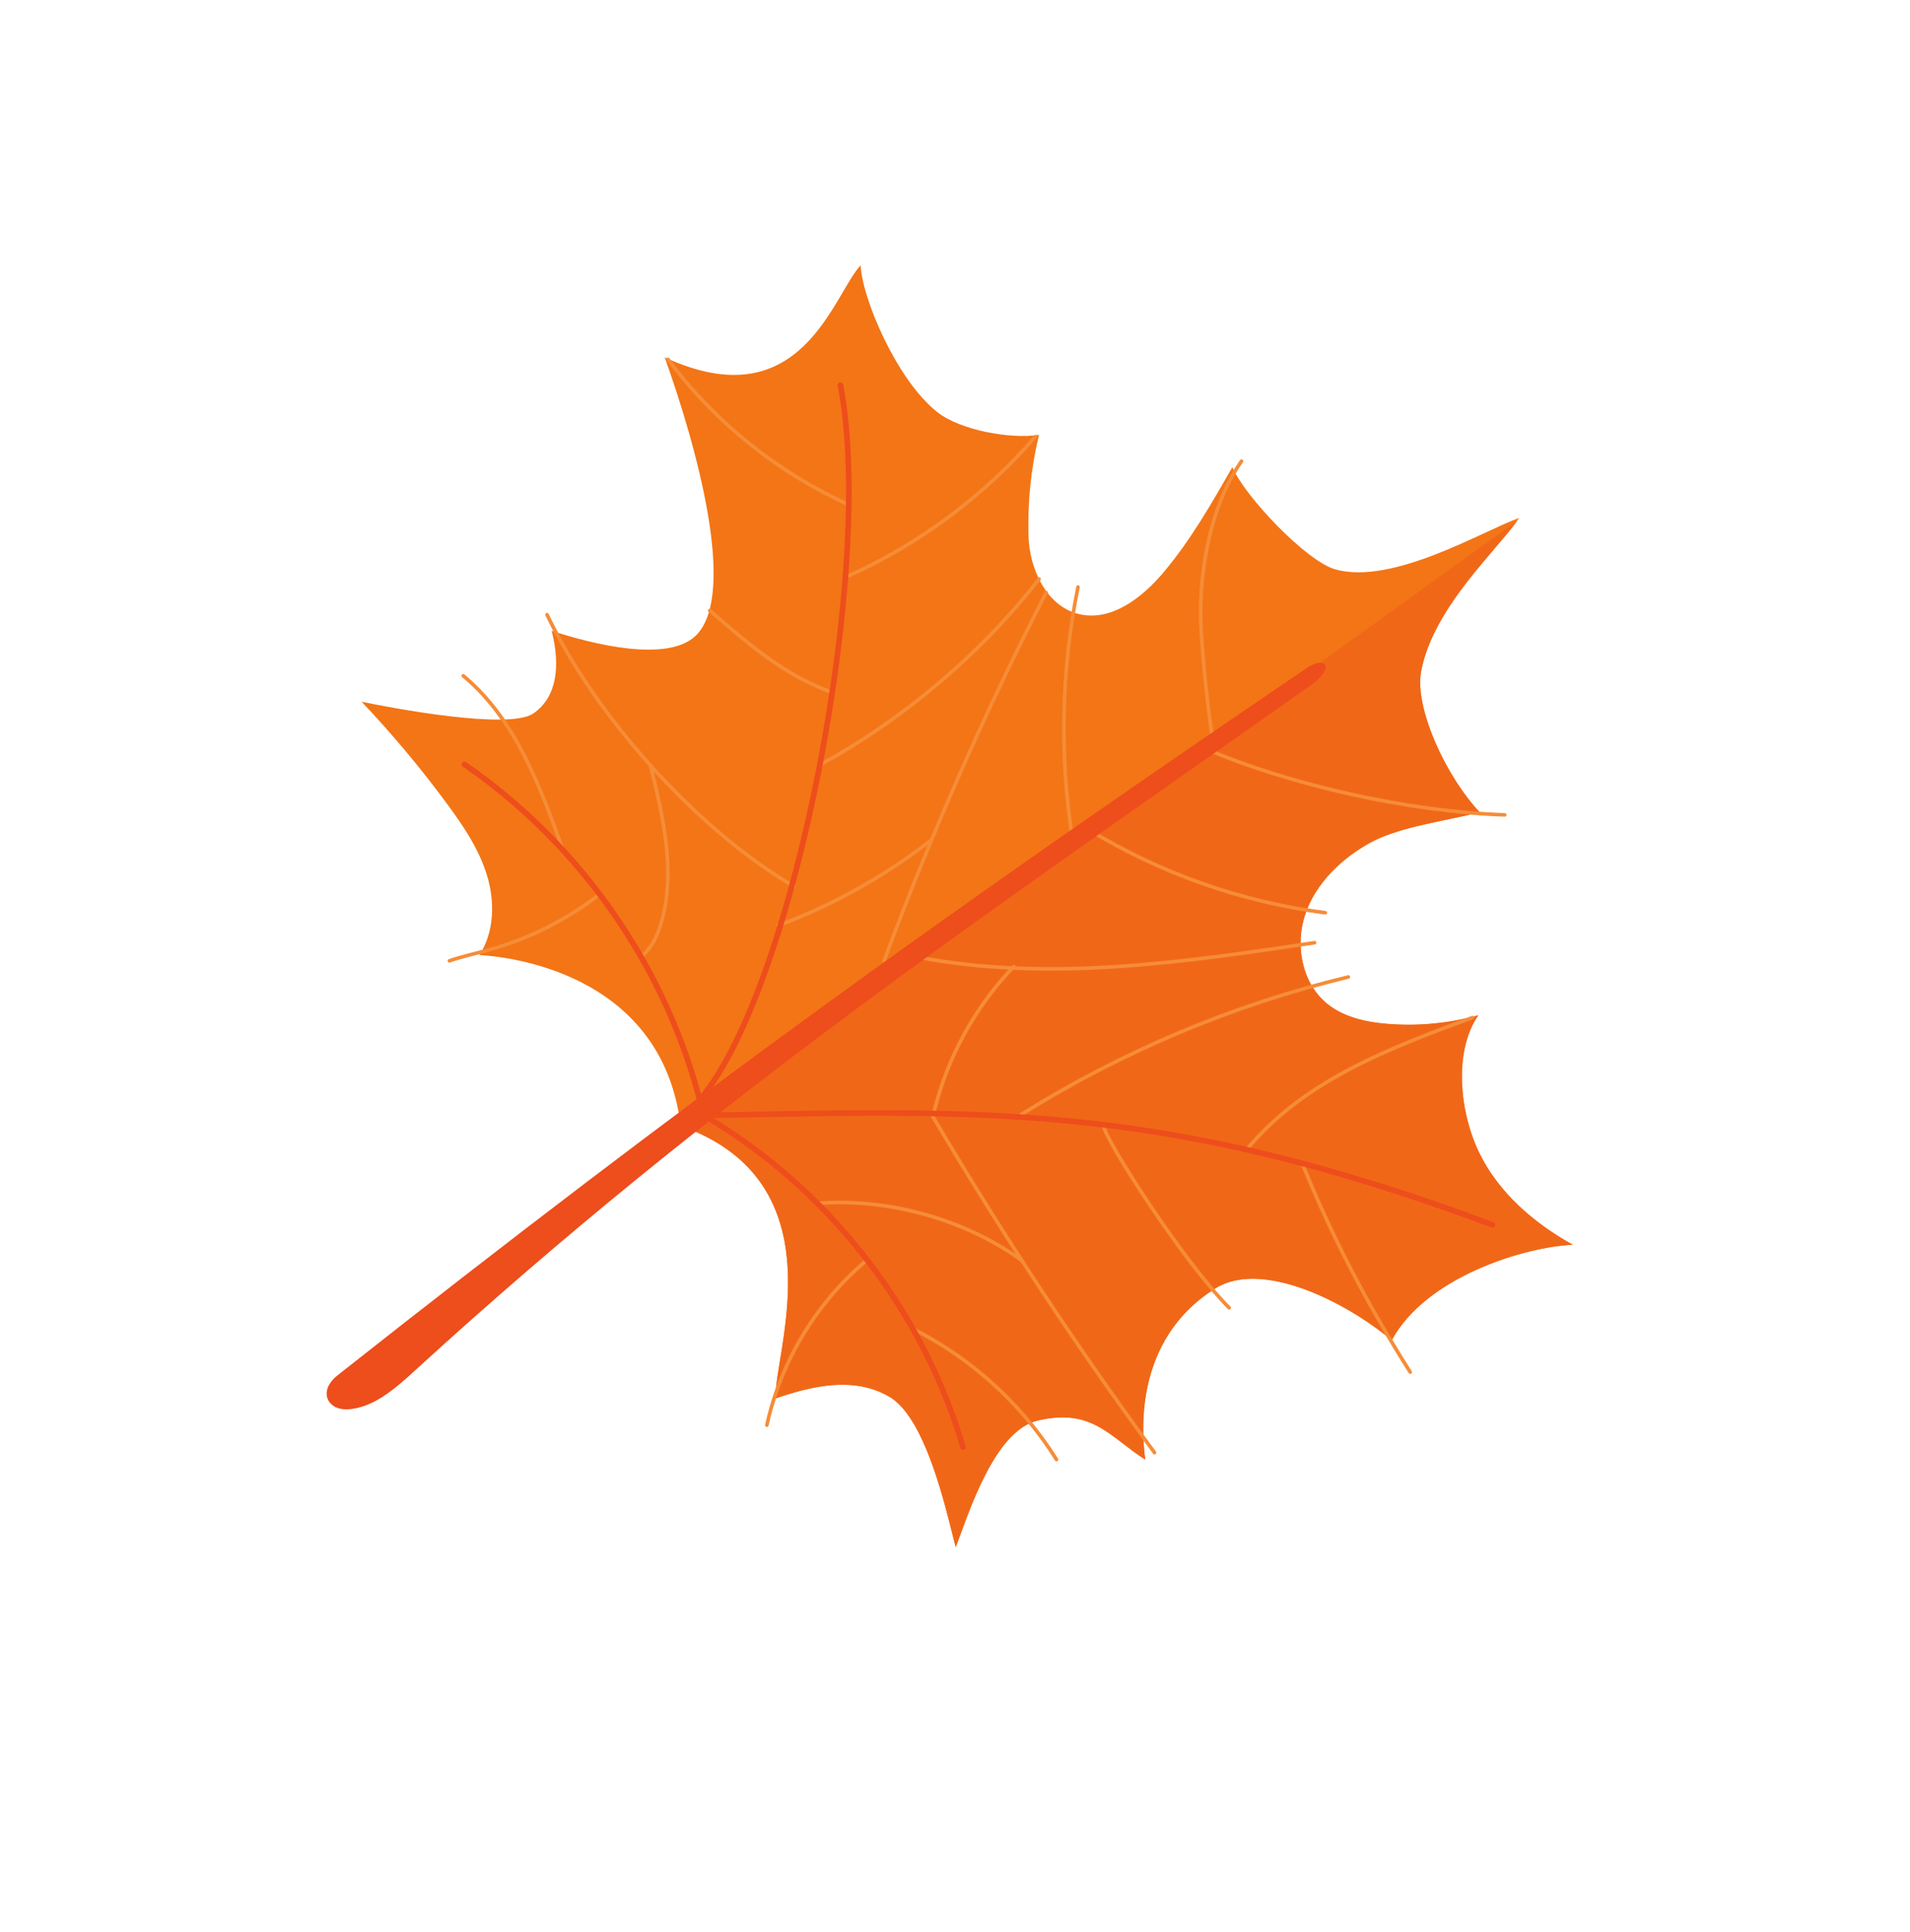 <?xml version="1.0" encoding="UTF-8"?> <svg xmlns="http://www.w3.org/2000/svg" width="354" height="358" viewBox="0 0 354 358" fill="none"> <g filter="url(#filter0_d_66_454)"> <path d="M257.943 244.323C264.327 232.534 282.596 227.025 291.493 226.628C284.29 222.623 277.733 216.98 274.141 209.559C270.551 202.139 269.328 190.92 273.977 184.113C268.522 185.621 262.803 186.164 257.161 185.708C253.167 185.384 249.039 184.484 245.937 181.945C241.227 178.09 239.963 171.014 241.957 165.264C243.951 159.514 248.681 155.035 254.015 152.1C259.348 149.166 268.344 148.024 274.236 146.498C267.804 139.613 262.177 127.092 263.372 120.492C265.539 108.534 277.69 97.749 281.562 91.964C275.04 94.248 258.176 104.489 247.493 101.498C242.115 99.992 230.749 88.004 228.398 82.569C224.523 89.347 220.62 96.168 215.578 102.13C211.654 106.77 205.985 111.164 200.061 109.796C193.975 108.391 190.766 101.437 190.619 95.192C190.472 88.946 191 83.23 192.563 76.574C187.313 77.384 177.957 75.746 173.668 72.315C166.064 66.235 159.733 51.093 159.522 45.156C154.397 50.52 148.612 73.965 123.195 62.212C129.071 78.598 136.639 105.847 129.099 113.635C123.956 118.913 109.786 115.356 102.245 112.871C103.833 119.102 103.382 125.065 98.851 128.189C94.319 131.314 72.402 127.145 67.015 126.012C72.678 131.986 77.972 138.311 82.856 144.936C85.879 149.036 88.788 153.34 90.267 158.215C91.747 163.089 91.626 168.676 88.857 172.951C92.953 173.199 122.616 175.613 126.155 204.59C155.873 215.111 143.404 246.732 143.742 255.103C150.822 252.656 158.546 251.008 164.962 254.872C171.921 259.062 175.638 277.126 177.135 282.649C179.528 276.395 184.259 261.109 192.306 259.205C202.469 256.802 205.681 262.26 212.255 266.432C211.121 257.823 211.823 243.137 225.237 234.724C233.91 229.284 249.608 237.309 257.943 244.323" fill="#F37516"></path> <path d="M147.497 253.92C153.478 252.249 159.667 251.682 164.964 254.872C165.341 255.1 165.709 255.367 166.068 255.672C166.996 256.461 167.862 257.496 168.667 258.703C167.864 257.499 166.999 256.466 166.072 255.679C165.71 255.372 165.34 255.103 164.959 254.874C159.665 251.686 153.477 252.253 147.497 253.92M144.247 250.063C145.822 240.008 149.775 221.575 136.678 210.446C134.053 208.215 130.742 206.278 126.589 204.76C126.593 204.756 126.597 204.754 126.601 204.751C130.746 206.269 134.052 208.206 136.675 210.435C149.779 221.57 145.828 240.001 144.247 250.063ZM192.778 259.099C192.779 259.098 192.78 259.098 192.78 259.098C192.78 259.098 192.779 259.098 192.778 259.099ZM192.785 259.097C194.562 258.712 196.121 258.573 197.525 258.628C196.122 258.573 194.562 258.712 192.785 259.097ZM207.904 263.289C209.253 264.323 210.653 265.415 212.251 266.429C212.251 266.431 212.251 266.435 212.251 266.437C210.654 265.419 209.254 264.326 207.904 263.289ZM221.228 237.739C222.419 236.667 223.75 235.659 225.239 234.724C232.129 230.403 243.452 234.58 251.994 239.995C243.451 234.583 232.128 230.404 225.235 234.73C223.747 235.662 222.418 236.67 221.228 237.739M277.228 214.622C276.048 213.037 275.01 211.349 274.143 209.559C271.806 204.73 270.472 198.292 271.107 192.508C270.473 198.294 271.81 204.734 274.148 209.559C275.013 211.35 276.05 213.037 277.228 214.622M245.77 181.804C241.197 177.92 239.989 170.947 241.959 165.264C243.123 161.907 245.219 158.984 247.824 156.548C245.22 158.984 243.126 161.908 241.964 165.269C239.992 170.943 241.203 177.918 245.767 181.796C245.823 181.844 245.879 181.892 245.937 181.939C246.769 182.624 247.675 183.189 248.634 183.656C247.676 183.189 246.77 182.626 245.939 181.946C245.882 181.899 245.826 181.852 245.77 181.804ZM257.353 185.723C262.931 186.145 268.586 185.604 273.978 184.11C273.976 184.112 273.976 184.113 273.976 184.115C268.583 185.605 262.931 186.151 257.353 185.723M247.825 156.547C247.828 156.544 247.829 156.542 247.832 156.541C247.829 156.542 247.828 156.544 247.825 156.547ZM255.743 151.262C261.141 148.932 268.943 147.87 274.238 146.498C268.356 140.203 263.147 129.195 263.213 122.311C263.155 129.194 268.361 140.199 274.245 146.5C268.946 147.866 261.146 148.937 255.743 151.262M264.163 117.375C264.165 117.368 264.167 117.36 264.168 117.354C264.166 117.361 264.164 117.368 264.163 117.375ZM264.178 117.327C266.545 110.03 272.152 103.32 276.591 98.121C272.156 103.321 266.549 110.03 264.178 117.327Z" fill="#F9DCB0"></path> <path d="M143.747 255.098C143.696 253.873 143.92 252.147 144.247 250.063C145.828 240 149.779 221.57 136.675 210.435C134.052 208.205 130.746 206.269 126.601 204.751C163.007 177.45 259.281 108.245 281.166 92.527C280.045 94.092 278.416 95.978 276.591 98.121C272.152 103.319 266.544 110.029 264.177 117.326C264.175 117.335 264.172 117.345 264.168 117.353C264.167 117.359 264.165 117.368 264.162 117.375C263.83 118.403 263.562 119.442 263.371 120.49C263.27 121.057 263.218 121.665 263.212 122.31C263.147 129.194 268.356 140.202 274.238 146.497C268.942 147.87 261.141 148.932 255.743 151.262C255.133 151.525 254.554 151.803 254.011 152.1C251.795 153.322 249.684 154.807 247.832 156.54C247.829 156.542 247.827 156.544 247.825 156.547C247.824 156.548 247.824 156.548 247.824 156.548C245.219 158.983 243.123 161.907 241.959 165.264C239.989 170.946 241.197 177.92 245.77 181.804C245.826 181.851 245.882 181.899 245.938 181.945C246.77 182.626 247.676 183.189 248.634 183.655C251.243 184.927 254.238 185.47 257.165 185.707C257.227 185.714 257.29 185.718 257.353 185.722C262.931 186.151 268.583 185.605 273.975 184.114C272.353 186.492 271.447 189.406 271.107 192.507C270.472 198.291 271.806 204.73 274.143 209.559C275.01 211.349 276.048 213.036 277.228 214.621C278.956 216.947 280.988 219.055 283.218 220.95C285.767 223.117 288.575 225.004 291.49 226.627C282.597 227.022 264.323 232.531 257.943 244.316C256.23 242.878 254.205 241.395 251.994 239.994C243.452 234.579 232.129 230.402 225.239 234.724C223.75 235.658 222.419 236.667 221.228 237.739C211.691 246.313 211.253 258.768 212.25 266.429C210.653 265.414 209.253 264.323 207.904 263.289C204.79 260.894 201.938 258.8 197.525 258.627C196.121 258.572 194.562 258.712 192.785 259.097C192.784 259.098 192.782 259.098 192.78 259.098C192.78 259.098 192.778 259.098 192.777 259.099C192.623 259.132 192.468 259.167 192.31 259.204C184.262 261.104 179.532 276.389 177.135 282.642C175.936 278.201 173.29 265.619 168.667 258.703C167.861 257.495 166.996 256.461 166.067 255.671C165.709 255.367 165.341 255.099 164.964 254.872C159.667 251.681 153.477 252.248 147.497 253.92C146.234 254.271 144.981 254.673 143.747 255.098" fill="#F16718"></path> <path d="M278.891 146.649C261.443 146.082 239.294 141.218 223.268 134.3C223.1 134.226 222.903 134.304 222.83 134.473C222.757 134.642 222.835 134.839 223.004 134.911C239.129 141.869 261.318 146.742 278.869 147.315C279.053 147.321 279.208 147.176 279.213 146.992C279.22 146.809 279.075 146.655 278.891 146.649Z" fill="#F68C37"></path> <path d="M229.825 81.253C223.758 89.964 221.624 102.918 222.326 113.455C222.806 120.657 223.595 127.838 224.692 134.971C224.72 135.154 224.89 135.28 225.072 135.251C225.254 135.224 225.379 135.053 225.351 134.871C224.257 127.755 223.47 120.593 222.99 113.41C222.29 102.998 224.43 90.145 230.373 81.634C230.478 81.484 230.44 81.275 230.29 81.17C230.139 81.065 229.931 81.102 229.825 81.253Z" fill="#F68C37"></path> <path d="M199.468 104.706C196.373 120.074 196.022 135.99 198.438 151.481C198.466 151.662 198.637 151.786 198.818 151.759C199 151.73 199.125 151.559 199.096 151.377C196.694 135.966 197.042 120.128 200.121 104.838C200.157 104.657 200.041 104.481 199.86 104.444C199.68 104.409 199.504 104.525 199.468 104.706Z" fill="#F68C37"></path> <path d="M201.77 150.096C215.093 158.194 230.126 163.463 245.591 165.451C245.772 165.474 245.94 165.345 245.963 165.164C245.987 164.981 245.858 164.814 245.675 164.79C230.304 162.813 215.359 157.575 202.116 149.526C201.958 149.43 201.754 149.48 201.658 149.637C201.562 149.795 201.612 150 201.77 150.096" fill="#F68C37"></path> <path d="M191.64 76.699C182.211 87.569 170.409 96.375 157.305 102.32C157.137 102.396 157.063 102.594 157.139 102.762C157.216 102.93 157.414 103.004 157.581 102.928C170.773 96.941 182.65 88.079 192.144 77.136C192.265 76.996 192.249 76.786 192.11 76.665C191.971 76.545 191.761 76.559 191.64 76.699Z" fill="#F68C37"></path> <path d="M123.555 62.802C127.424 67.981 131.885 72.715 136.81 76.901C142.836 82.02 149.557 86.32 156.745 89.617C156.912 89.694 157.11 89.62 157.187 89.453C157.264 89.286 157.19 89.087 157.023 89.012C149.892 85.741 143.221 81.474 137.242 76.393C132.354 72.239 127.928 67.541 124.09 62.403C123.979 62.256 123.77 62.225 123.623 62.335C123.476 62.446 123.445 62.655 123.555 62.802" fill="#F68C37"></path> <path d="M131.323 109.364C132.519 110.407 133.723 111.455 134.941 112.49C140.622 117.315 146.616 121.877 153.637 124.419C153.811 124.481 154.001 124.391 154.064 124.219C154.126 124.046 154.037 123.855 153.864 123.791C146.97 121.298 141.035 116.794 135.373 111.982C134.159 110.95 132.957 109.904 131.761 108.862C131.622 108.74 131.412 108.755 131.291 108.893C131.169 109.033 131.184 109.243 131.323 109.364" fill="#F68C37"></path> <path d="M101.085 110.035C107.873 124.182 119.902 139.32 133.105 150.541C137.637 154.393 142.308 157.781 146.956 160.509C147.115 160.602 147.319 160.548 147.411 160.391C147.505 160.232 147.452 160.028 147.294 159.934C142.685 157.23 138.044 153.863 133.537 150.033C120.405 138.876 108.419 123.786 101.686 109.746C101.606 109.581 101.407 109.512 101.241 109.59C101.075 109.67 101.005 109.87 101.085 110.035Z" fill="#F68C37"></path> <path d="M192.317 103.081C191.261 104.442 190.164 105.79 189.032 107.122C178.845 119.112 165.787 129.761 152.169 137.224C152.007 137.312 151.949 137.515 152.038 137.676C152.126 137.838 152.328 137.896 152.49 137.808C166.184 130.303 179.297 119.608 189.54 107.553C190.678 106.214 191.781 104.859 192.844 103.49C192.958 103.344 192.931 103.135 192.786 103.022C192.64 102.909 192.43 102.935 192.317 103.081" fill="#F68C37"></path> <path d="M272.781 184.231C257.693 189.751 241.834 195.812 231.375 208.114C231.224 208.292 231.073 208.471 230.924 208.654C230.806 208.796 230.827 209.006 230.969 209.123C231.111 209.24 231.321 209.219 231.438 209.077C231.586 208.898 231.734 208.721 231.883 208.546C242.185 196.417 257.922 190.371 273.01 184.857C273.183 184.794 273.272 184.602 273.208 184.429C273.145 184.256 272.954 184.167 272.781 184.231" fill="#F68C37"></path> <path d="M241.063 211.71C246.634 225.462 253.162 237.868 261.088 250.407C261.185 250.564 261.391 250.609 261.547 250.511C261.702 250.413 261.749 250.207 261.651 250.051C253.744 237.54 247.237 225.173 241.681 211.46C241.612 211.29 241.418 211.207 241.248 211.276C241.077 211.346 240.994 211.54 241.063 211.71Z" fill="#F68C37"></path> <path d="M249.819 176.692C228.323 181.888 207.679 190.579 188.937 202.319C188.782 202.418 188.735 202.623 188.832 202.779C188.93 202.936 189.135 202.983 189.292 202.885C207.971 191.182 228.55 182.518 249.976 177.34C250.155 177.298 250.265 177.117 250.221 176.938C250.178 176.76 249.998 176.649 249.819 176.692" fill="#F68C37"></path> <path d="M172.225 202.402C184.979 224.067 198.831 245.084 213.713 265.347C213.821 265.495 214.03 265.527 214.179 265.419C214.327 265.31 214.359 265.102 214.249 264.953C199.381 244.709 185.542 223.71 172.799 202.064C172.706 201.904 172.502 201.852 172.343 201.946C172.184 202.039 172.131 202.243 172.225 202.402" fill="#F68C37"></path> <path d="M204.126 204.572C204.237 205.049 204.547 205.756 205.028 206.704C208.386 213.294 220.117 231.023 227.576 238.553C227.706 238.683 227.917 238.684 228.048 238.555C228.178 238.424 228.179 238.213 228.05 238.083C223.847 233.846 218.196 226.224 213.517 219.263C211.177 215.782 209.077 212.463 207.518 209.811C206.739 208.486 206.093 207.327 205.622 206.402C205.151 205.48 204.854 204.776 204.775 204.424C204.734 204.244 204.556 204.132 204.375 204.173C204.196 204.213 204.084 204.393 204.126 204.572" fill="#F68C37"></path> <path d="M193.602 105.652C182.239 127.777 172.197 150.58 163.545 173.899C163.481 174.072 163.568 174.264 163.742 174.327C163.915 174.392 164.106 174.304 164.17 174.131C172.813 150.837 182.845 128.059 194.195 105.957C194.279 105.792 194.215 105.592 194.051 105.507C193.887 105.424 193.687 105.488 193.602 105.652Z" fill="#F68C37"></path> <path d="M169.609 173.59C194.025 178.346 219.165 174.669 243.691 170.995C243.873 170.968 244 170.799 243.972 170.618C243.945 170.435 243.775 170.31 243.592 170.337C219.067 174.012 194.002 177.665 169.736 172.936C169.557 172.9 169.381 173.019 169.345 173.198C169.311 173.379 169.429 173.555 169.609 173.59Z" fill="#F68C37"></path> <path d="M144.374 167.794C154.495 164.009 164.042 158.692 172.589 152.08C172.734 151.967 172.761 151.757 172.648 151.612C172.536 151.466 172.326 151.44 172.181 151.553C163.687 158.123 154.199 163.407 144.141 167.169C143.968 167.234 143.881 167.426 143.945 167.599C144.009 167.771 144.202 167.859 144.374 167.794" fill="#F68C37"></path> <path d="M187.652 174.847C186.832 175.702 186.037 176.582 185.269 177.485C179.086 184.761 174.683 193.542 172.583 202.859C172.542 203.04 172.655 203.218 172.834 203.258C173.014 203.299 173.192 203.186 173.233 203.006C175.308 193.797 179.664 185.11 185.777 177.917C186.536 177.024 187.32 176.154 188.133 175.309C188.26 175.176 188.256 174.965 188.124 174.838C187.991 174.71 187.78 174.714 187.652 174.847" fill="#F68C37"></path> <path d="M83.398 174.343C85.808 173.506 88.335 172.978 90.834 172.281C98.067 170.266 104.907 166.862 110.876 162.307C111.022 162.195 111.051 161.985 110.939 161.839C110.827 161.693 110.619 161.665 110.472 161.776C104.573 166.28 97.806 169.647 90.655 171.639C88.185 172.329 85.644 172.859 83.179 173.713C83.005 173.773 82.913 173.962 82.973 174.136C83.034 174.31 83.224 174.403 83.398 174.343" fill="#F68C37"></path> <path d="M160.481 229.2C158.084 231.202 155.863 233.411 153.841 235.79C147.953 242.72 143.754 251.09 141.804 259.977C141.765 260.157 141.878 260.335 142.058 260.374C142.238 260.414 142.415 260.3 142.455 260.121C144.381 251.342 148.531 243.069 154.349 236.222C156.347 233.871 158.541 231.689 160.908 229.712C161.049 229.594 161.069 229.383 160.951 229.242C160.833 229.101 160.623 229.083 160.481 229.2Z" fill="#F68C37"></path> <path d="M168.917 242.448C173.685 244.831 178.157 247.799 182.218 251.25C187.4 255.654 191.916 260.846 195.528 266.608C195.626 266.763 195.832 266.81 195.987 266.713C196.144 266.615 196.19 266.409 196.092 266.253C192.444 260.432 187.884 255.19 182.649 250.742C178.548 247.256 174.031 244.259 169.216 241.852C169.051 241.769 168.851 241.837 168.769 242.001C168.686 242.166 168.753 242.366 168.917 242.448" fill="#F68C37"></path> <path d="M104.493 152.921C100.345 141.39 95.808 129.231 86.4 121.232C86.293 121.141 86.187 121.051 86.08 120.963C85.939 120.845 85.728 120.865 85.611 121.007C85.492 121.148 85.512 121.358 85.654 121.477C85.76 121.563 85.863 121.651 85.968 121.74C95.2 129.58 99.725 141.615 103.865 153.147C103.928 153.321 104.119 153.41 104.291 153.348C104.465 153.286 104.555 153.095 104.493 152.921" fill="#F68C37"></path> <path d="M151.575 219.289C164.474 218.269 178.812 222.234 189.255 229.873C189.403 229.981 189.612 229.949 189.72 229.801C189.829 229.652 189.797 229.443 189.647 229.335C179.058 221.595 164.595 217.596 151.522 218.625C151.338 218.639 151.201 218.8 151.216 218.983C151.231 219.167 151.39 219.304 151.575 219.289Z" fill="#F68C37"></path> <path d="M119.454 173.174C119.728 172.92 119.984 172.652 120.222 172.371C121.65 170.689 122.486 168.571 123.042 166.47C125.537 157.059 123.206 147.184 120.907 137.84C120.863 137.662 120.682 137.553 120.503 137.596C120.324 137.64 120.215 137.82 120.259 137.999C122.563 147.341 124.841 157.11 122.399 166.3C121.856 168.349 121.046 170.375 119.714 171.94C119.492 172.202 119.255 172.451 119.001 172.686C118.867 172.811 118.859 173.022 118.984 173.157C119.109 173.292 119.32 173.3 119.455 173.175" fill="#F68C37"></path> <path d="M128.137 203.228C181.119 202.301 214.481 200.27 276.439 223.427C276.707 223.527 277.006 223.391 277.106 223.123C277.207 222.853 277.07 222.554 276.801 222.454C214.712 199.235 181.054 201.255 128.119 202.191C127.832 202.195 127.604 202.432 127.61 202.718C127.614 203.005 127.851 203.233 128.137 203.228" fill="#EE4D1C"></path> <path d="M129.393 202.643C134.857 205.782 140.02 209.431 144.82 213.509C160.439 226.781 172.209 244.612 177.992 264.284C178.073 264.559 178.362 264.717 178.637 264.636C178.911 264.556 179.069 264.267 178.988 263.991C173.144 244.117 161.262 226.121 145.492 212.718C140.646 208.6 135.431 204.915 129.909 201.743C129.661 201.601 129.344 201.686 129.201 201.934C129.058 202.183 129.145 202.501 129.393 202.643" fill="#EE4D1C"></path> <path d="M155.258 67.479C158.476 84.136 156.435 111.844 151.365 137.986C148.832 151.06 145.545 163.75 141.795 174.487C138.046 185.222 133.821 194.01 129.474 199.243C129.291 199.464 129.321 199.791 129.542 199.974C129.762 200.158 130.089 200.126 130.273 199.906C134.762 194.492 138.998 185.629 142.774 174.83C148.433 158.631 153.021 138.083 155.594 118.417C158.163 98.748 158.722 79.978 156.277 67.283C156.223 67.001 155.951 66.816 155.67 66.871C155.388 66.925 155.203 67.198 155.258 67.479Z" fill="#EE4D1C"></path> <path d="M130.265 199.971C124.656 178.21 112.092 158.338 94.979 143.795C92.227 141.456 89.356 139.255 86.379 137.207C86.142 137.045 85.819 137.104 85.656 137.341C85.495 137.576 85.554 137.9 85.79 138.062C88.738 140.091 91.581 142.27 94.307 144.587C111.255 158.989 123.708 178.684 129.261 200.231C129.331 200.508 129.615 200.675 129.893 200.603C130.17 200.532 130.337 200.249 130.265 199.971" fill="#EE4D1C"></path> <path d="M242.501 119.571C174.36 165.836 127.148 199.832 62.573 250.812C60.056 252.798 59.996 255.181 61.744 256.449C63.494 257.715 66.816 257.071 69.613 255.565C72.409 254.059 74.817 251.848 77.164 249.701C132.358 199.268 181.401 166.379 243.065 122.868C247.243 119.92 245.971 117.491 242.501 119.571" fill="#EE4D1C"></path> </g> <defs> <filter id="filter0_d_66_454" x="56.541" y="45.155" width="238.953" height="245.493" filterUnits="userSpaceOnUse" color-interpolation-filters="sRGB"> <feFlood flood-opacity="0" result="BackgroundImageFix"></feFlood> <feColorMatrix in="SourceAlpha" type="matrix" values="0 0 0 0 0 0 0 0 0 0 0 0 0 0 0 0 0 0 127 0" result="hardAlpha"></feColorMatrix> <feOffset dy="4"></feOffset> <feGaussianBlur stdDeviation="2"></feGaussianBlur> <feComposite in2="hardAlpha" operator="out"></feComposite> <feColorMatrix type="matrix" values="0 0 0 0 0 0 0 0 0 0 0 0 0 0 0 0 0 0 0.25 0"></feColorMatrix> <feBlend mode="normal" in2="BackgroundImageFix" result="effect1_dropShadow_66_454"></feBlend> <feBlend mode="normal" in="SourceGraphic" in2="effect1_dropShadow_66_454" result="shape"></feBlend> </filter> </defs> </svg> 